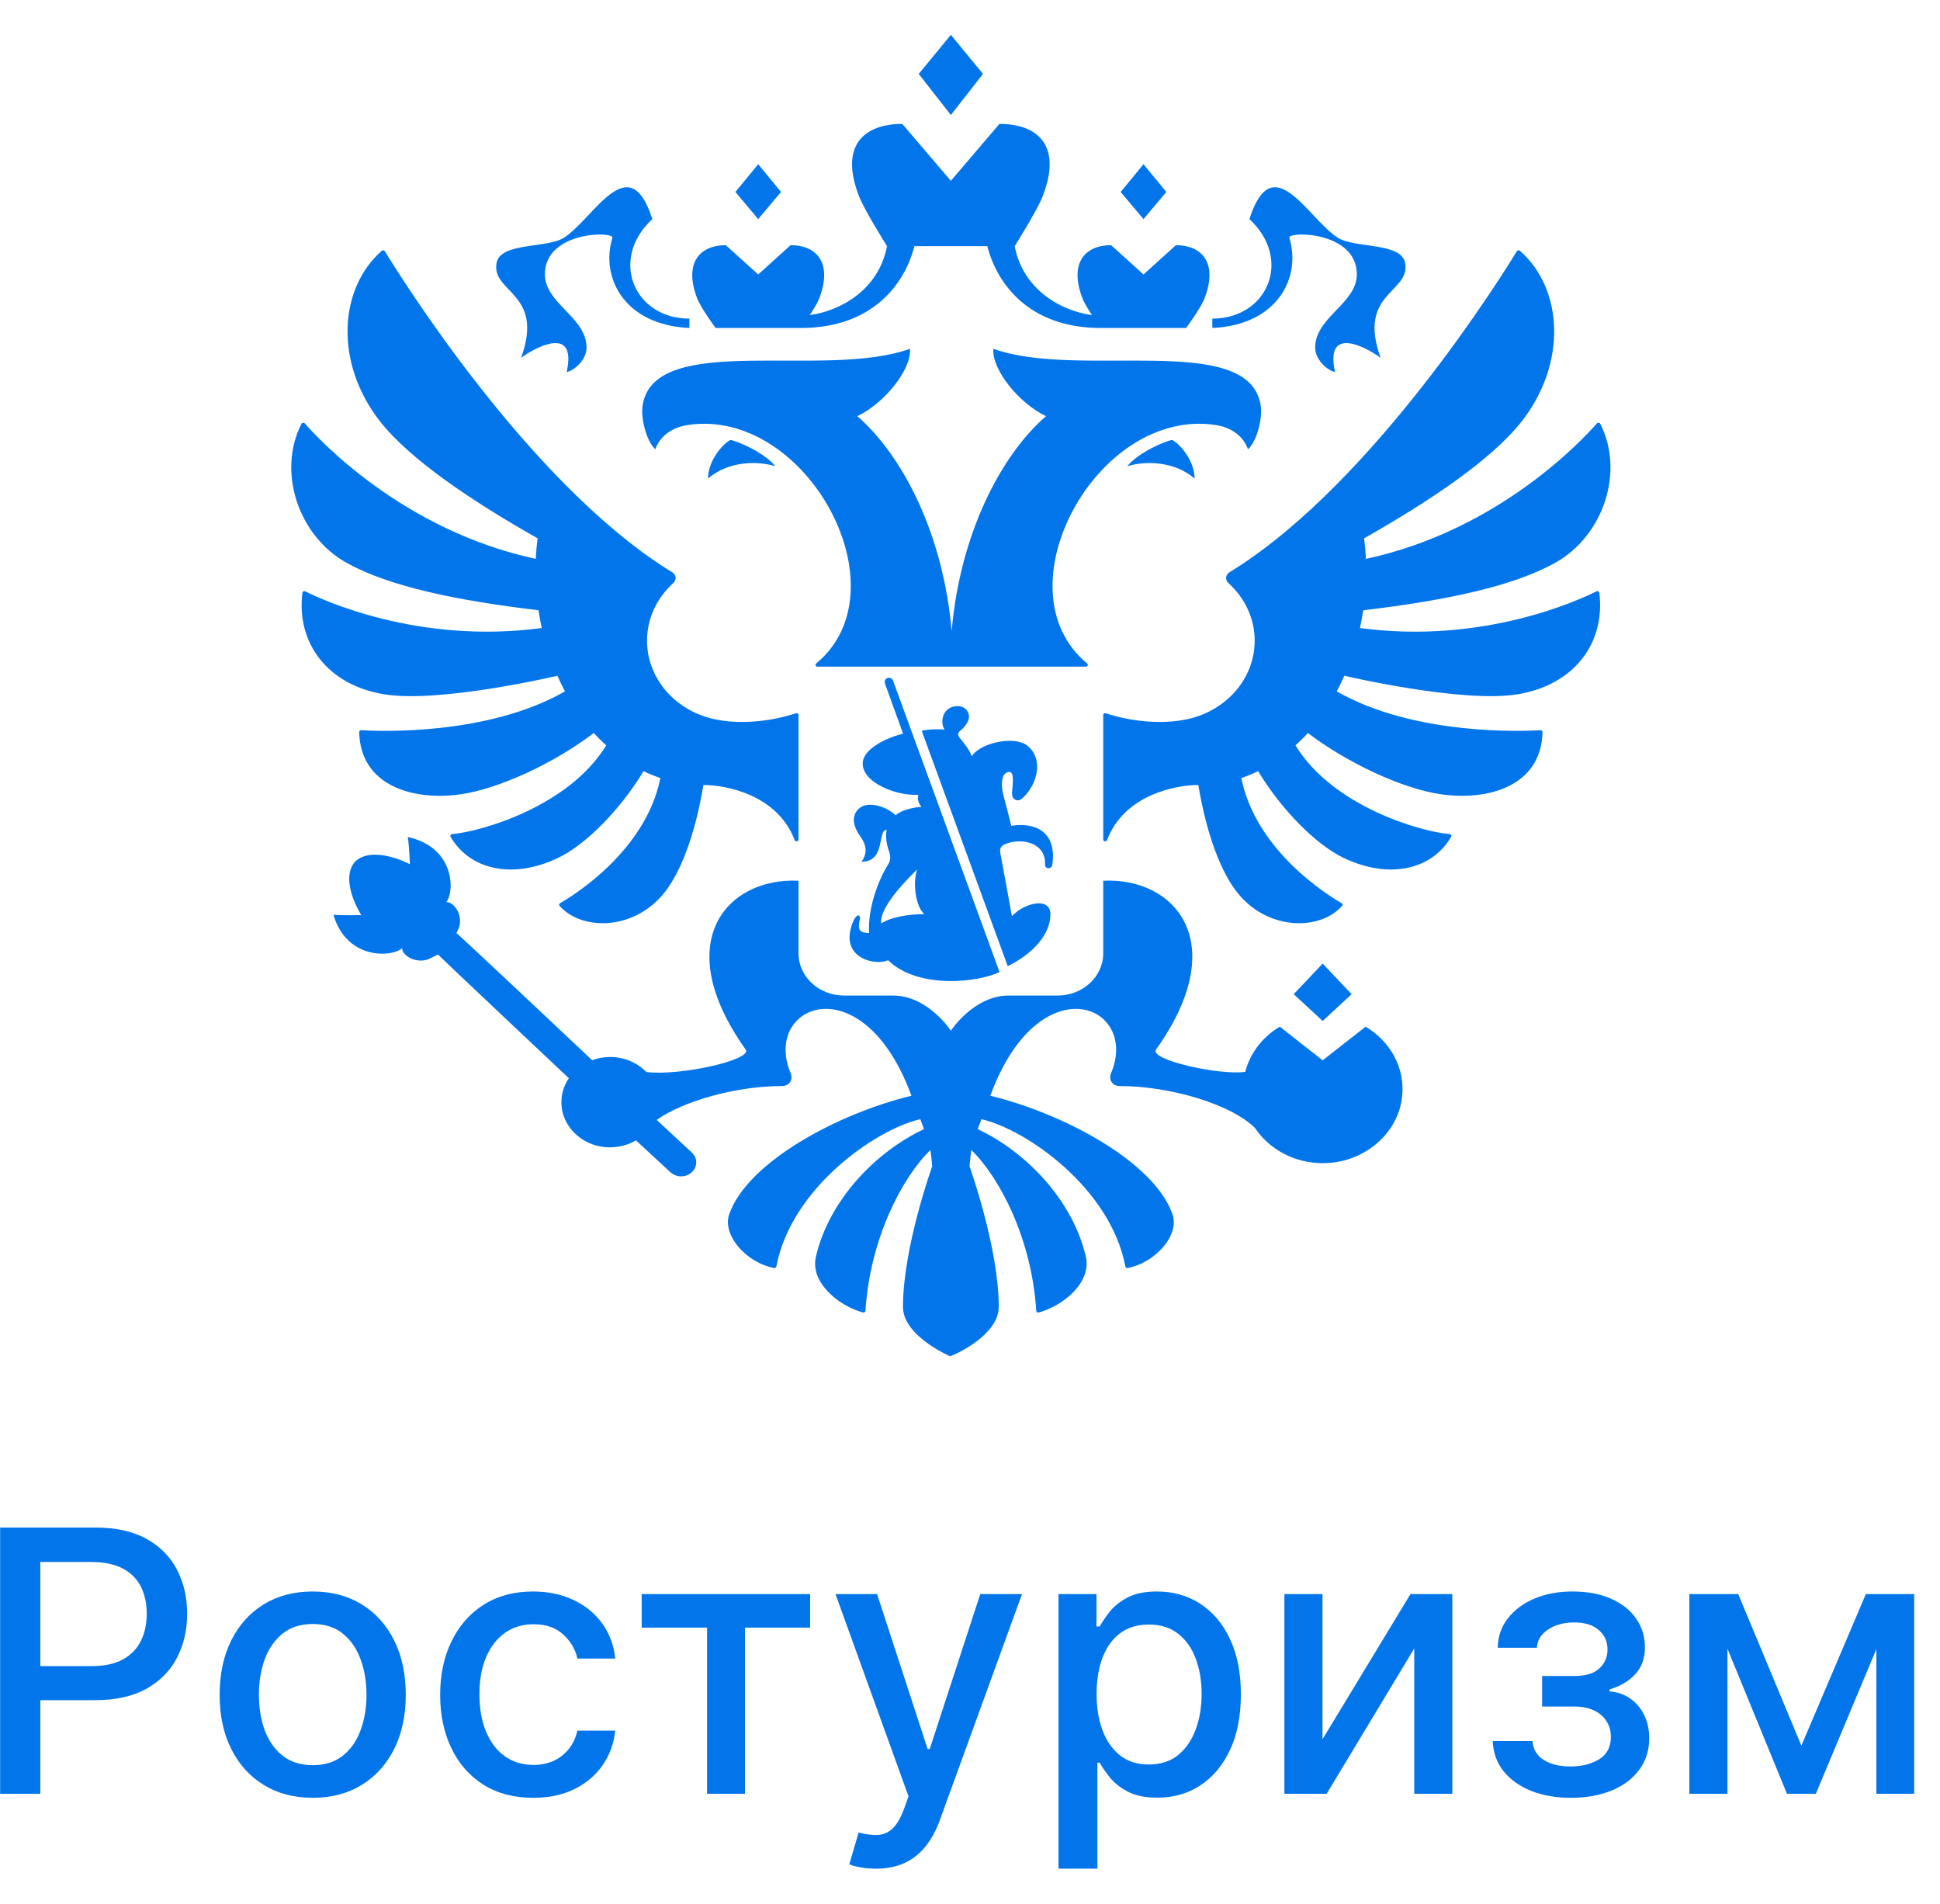 <?xml version="1.0" encoding="UTF-8"?> <svg xmlns="http://www.w3.org/2000/svg" viewBox="0 0 88.00 86.34" data-guides="{&quot;vertical&quot;:[],&quot;horizontal&quot;:[]}"><defs></defs><path fill="#0275ea" stroke="none" fill-opacity="1" stroke-width="1" stroke-opacity="1" clip-rule="evenodd" fill-rule="evenodd" id="tSvg15d95554c2c" title="Path 1" d="M54.187 21.703C53.252 20.886 51.906 20.904 51.134 21.142C51.64 20.523 52.818 20.015 53.165 19.953C53.429 20.052 54.187 20.829 54.187 21.703ZM57.174 18.317C56.559 15.037 48.91 17.21 45.059 15.817C44.985 16.773 46.244 18.306 47.449 18.873C45.389 20.655 43.541 24.244 43.168 28.63C42.796 24.244 40.947 20.655 38.887 18.873C40.092 18.306 41.352 16.773 41.278 15.817C37.426 17.21 29.777 15.037 29.161 18.317C29.031 19.012 29.366 20.07 29.728 20.374C29.793 20.154 30.131 19.434 31.198 19.273C36.586 18.461 41.085 26.74 37.024 30.087C36.962 30.138 36.997 30.232 37.081 30.232C41.139 30.232 45.198 30.232 49.256 30.232C49.339 30.232 49.374 30.138 49.313 30.087C45.251 26.74 49.75 18.461 55.139 19.273C56.206 19.434 56.543 20.154 56.608 20.374C56.97 20.07 57.305 19.012 57.174 18.317ZM58.485 10.788C58.388 10.478 61.547 10.47 61.547 12.441C61.547 13.763 59.658 14.388 59.658 15.759C59.658 16.398 60.347 16.866 60.558 16.866C60.072 14.665 62.084 15.817 62.628 16.229C61.548 13.269 63.979 13.287 63.74 11.93C63.573 10.981 61.46 11.268 60.695 10.788C59.338 9.936 57.732 6.622 56.674 9.936C58.647 11.762 57.498 14.449 54.994 14.449C54.994 14.449 54.98 14.843 55.003 14.874C57.99 14.729 59.031 12.54 58.485 10.788ZM23.636 16.229C24.179 15.817 26.192 14.665 25.706 16.866C25.916 16.866 26.606 16.398 26.606 15.759C26.606 14.388 24.716 13.763 24.716 12.441C24.716 10.47 27.875 10.478 27.779 10.788C27.233 12.54 28.274 14.729 31.261 14.874C31.283 14.843 31.269 14.449 31.269 14.449C28.766 14.449 27.618 11.762 29.59 9.936C28.532 6.622 26.926 9.936 25.569 10.788C24.803 11.268 22.69 10.981 22.523 11.93C22.285 13.287 24.716 13.269 23.636 16.229ZM32.117 21.703C33.053 20.885 34.399 20.904 35.17 21.142C34.666 20.523 33.486 20.015 33.14 19.953C32.876 20.052 32.117 20.829 32.117 21.703ZM44.589 3.351C44.103 2.76 43.617 2.17 43.132 1.58C42.646 2.17 42.16 2.76 41.674 3.351C42.16 3.972 42.646 4.593 43.132 5.215C43.617 4.593 44.103 3.972 44.589 3.351ZM52.907 8.706C52.561 8.286 52.216 7.867 51.87 7.447C51.525 7.867 51.18 8.286 50.835 8.706C51.18 9.116 51.525 9.526 51.87 9.936C52.216 9.526 52.561 9.116 52.907 8.706ZM61.311 45.085C60.874 44.623 60.436 44.161 59.998 43.699C59.56 44.161 59.122 44.623 58.684 45.085C59.122 45.49 59.56 45.895 59.998 46.3C60.436 45.895 60.874 45.49 61.311 45.085ZM35.429 8.706C35.084 8.286 34.738 7.867 34.393 7.447C34.048 7.867 33.703 8.286 33.358 8.706C33.703 9.116 34.048 9.526 34.393 9.936C34.738 9.526 35.084 9.116 35.429 8.706ZM32.461 14.874C33.749 14.874 35.038 14.874 36.326 14.874C39.575 14.874 41.037 12.886 41.479 11.162C42.581 11.162 43.683 11.162 44.785 11.162C45.227 12.886 46.688 14.874 49.939 14.874C51.227 14.874 52.515 14.874 53.803 14.874C53.803 14.874 54.479 13.96 54.649 13.507C55.26 11.878 54.479 11.118 53.341 11.118C52.851 11.561 52.361 12.004 51.87 12.447C51.38 12.004 50.89 11.561 50.399 11.118C49.261 11.118 48.481 11.878 49.092 13.507C49.169 13.716 49.356 14.021 49.532 14.29C48.161 14.103 46.411 13.167 46.027 11.162C46.027 11.162 47.04 9.557 47.294 8.908C48.208 6.573 47.041 5.619 45.335 5.619C44.6 6.479 43.866 7.34 43.132 8.2C42.397 7.34 41.663 6.479 40.929 5.619C39.222 5.619 38.055 6.573 38.97 8.908C39.223 9.558 40.237 11.162 40.237 11.162C39.852 13.167 38.102 14.103 36.731 14.29C36.908 14.022 37.094 13.716 37.172 13.507C37.781 11.878 37.003 11.118 35.864 11.118C35.374 11.561 34.883 12.004 34.393 12.447C33.903 12.004 33.412 11.561 32.922 11.118C31.783 11.118 31.005 11.878 31.615 13.507C31.784 13.96 32.461 14.874 32.461 14.874ZM72.418 26.816C71.671 27.193 67.295 29.237 61.689 28.48C61.747 28.214 61.796 27.945 61.837 27.676C65.568 27.231 68.601 26.6 70.534 25.528C72.737 24.306 73.7 21.388 72.588 19.217C72.56 19.162 72.48 19.152 72.44 19.198C71.83 19.898 67.998 24.053 61.962 25.344C61.946 25.033 61.917 24.722 61.876 24.412C64.808 22.755 67.67 20.845 69.034 19.099C71.094 16.458 70.905 13.091 68.944 11.373C68.924 11.356 68.897 11.348 68.87 11.352C68.844 11.355 68.82 11.37 68.805 11.393C68.185 12.413 62.379 21.768 56.004 25.807C55.926 25.856 55.847 25.905 55.768 25.953C55.586 26.063 55.566 26.3 55.721 26.441C56.456 27.105 56.913 28.029 56.913 29.054C56.913 30.838 55.534 32.322 53.711 32.643C52.784 32.822 51.447 32.77 50.162 32.347C50.104 32.328 50.044 32.366 50.044 32.424C50.044 34.307 50.044 36.19 50.044 38.074C50.044 38.164 50.183 38.187 50.216 38.1C50.997 36.038 53.334 35.599 54.357 35.599C54.725 37.803 55.382 39.629 56.236 40.612C57.626 42.209 59.896 42.187 60.88 41.082C60.897 41.064 60.904 41.039 60.899 41.015C60.895 40.991 60.88 40.971 60.858 40.959C60.28 40.628 56.971 38.603 56.309 35.283C56.57 35.194 56.825 35.092 57.069 34.971C58.138 36.734 59.693 38.303 60.944 38.903C63.047 39.908 64.972 39.419 65.825 37.947C65.856 37.895 65.818 37.831 65.755 37.825C64.455 37.721 60.464 36.581 58.764 33.803C58.959 33.625 59.149 33.439 59.327 33.242C61.105 34.591 63.619 35.784 65.419 36.028C67.526 36.313 69.912 35.643 69.97 33.201C69.971 33.153 69.927 33.112 69.876 33.116C69.126 33.16 64.169 33.376 60.636 31.354C60.759 31.122 60.873 30.885 60.979 30.644C60.979 30.644 66.317 31.902 68.846 31.485C71.36 31.072 72.832 29.204 72.547 26.881C72.54 26.823 72.471 26.789 72.418 26.816ZM25.284 30.645C25.39 30.885 25.505 31.122 25.628 31.354C22.096 33.375 17.141 33.162 16.389 33.116C16.336 33.113 16.292 33.155 16.293 33.203C16.352 35.644 18.738 36.313 20.844 36.028C22.643 35.784 25.159 34.591 26.937 33.242C27.115 33.439 27.305 33.625 27.499 33.803C25.799 36.581 21.808 37.721 20.508 37.825C20.445 37.831 20.408 37.895 20.438 37.947C21.292 39.419 23.217 39.908 25.32 38.903C26.571 38.303 28.126 36.734 29.194 34.971C29.439 35.092 29.694 35.194 29.955 35.284C29.293 38.603 25.983 40.628 25.405 40.959C25.384 40.971 25.369 40.992 25.364 41.016C25.36 41.04 25.367 41.064 25.383 41.082C26.367 42.187 28.638 42.209 30.028 40.612C30.882 39.629 31.539 37.804 31.907 35.599C32.93 35.599 35.267 36.038 36.048 38.1C36.081 38.187 36.22 38.164 36.22 38.074C36.22 36.19 36.22 34.307 36.22 32.424C36.22 32.366 36.159 32.328 36.101 32.347C34.817 32.77 33.479 32.822 32.554 32.643C30.73 32.322 29.35 30.838 29.35 29.054C29.35 28.028 29.808 27.104 30.542 26.44C30.698 26.3 30.678 26.063 30.496 25.953C30.416 25.905 30.337 25.856 30.259 25.807C23.888 21.77 18.084 12.421 17.459 11.395C17.43 11.347 17.36 11.337 17.317 11.374C15.359 13.092 15.169 16.459 17.23 19.098C18.593 20.845 21.455 22.755 24.386 24.412C24.345 24.722 24.317 25.033 24.302 25.344C18.27 24.053 14.441 19.905 13.825 19.201C13.785 19.153 13.703 19.163 13.675 19.218C12.565 21.39 13.528 24.306 15.73 25.528C17.662 26.6 20.695 27.23 24.427 27.675C24.467 27.945 24.516 28.213 24.574 28.48C18.974 29.235 14.599 27.196 13.847 26.817C13.792 26.788 13.724 26.824 13.717 26.882C13.434 29.206 14.905 31.072 17.418 31.485C19.946 31.902 25.284 30.645 25.284 30.645ZM59.998 48.085C59.349 47.577 58.701 47.068 58.053 46.559C57.277 47.02 56.707 47.752 56.485 48.609C55.315 48.773 52.126 48.067 52.436 47.599C55.931 42.697 53.258 39.779 50.044 39.941C50.044 41.039 50.044 42.136 50.044 43.233C50.044 44.29 49.119 45.147 47.979 45.147C47.239 45.147 46.499 45.147 45.76 45.147C44.168 45.147 43.132 46.742 43.132 46.742C43.132 46.742 42.095 45.147 40.504 45.147C39.764 45.147 39.024 45.147 38.285 45.147C37.144 45.147 36.22 44.29 36.22 43.233C36.22 42.136 36.22 41.039 36.22 39.941C33.007 39.779 30.331 42.697 33.827 47.599C34.135 48.062 30.856 48.804 29.319 48.616C28.914 48.198 28.329 47.934 27.675 47.934C27.397 47.934 27.121 47.983 26.86 48.08C26.86 48.08 20.817 42.377 20.706 42.321C20.723 42.282 20.74 42.244 20.756 42.205C21.1 41.564 20.574 40.865 20.241 40.914C20.628 40.451 20.646 38.426 18.499 37.958C18.562 38.364 18.594 39.194 18.594 39.194C18.594 39.194 16.938 38.302 16.106 39.072C15.375 39.935 16.389 41.499 16.389 41.499C16.389 41.499 15.541 41.52 15.123 41.485C15.738 43.556 17.798 43.409 18.244 43C18.215 43.33 18.96 43.799 19.592 43.423C19.684 43.378 19.776 43.334 19.869 43.289C19.918 43.354 25.803 48.897 25.803 48.897C25.533 49.297 25.404 49.788 25.493 50.311C25.632 51.129 26.316 51.806 27.189 51.982C27.805 52.106 28.384 51.986 28.849 51.715C29.368 52.196 29.887 52.676 30.407 53.157C30.546 53.282 30.733 53.36 30.942 53.345C31.323 53.32 31.609 53.012 31.58 52.659C31.568 52.5 31.486 52.363 31.373 52.259C31.348 52.232 29.787 50.786 29.787 50.786C31.075 49.886 33.475 49.251 35.468 49.251C35.818 49.251 35.983 48.956 35.862 48.666C34.96 46.502 36.901 44.935 38.908 46.211C39.784 46.767 40.674 47.864 41.344 49.692C38.049 50.487 33.914 52.678 33.077 55.068C32.754 55.992 33.819 57.25 35.111 57.504C35.134 57.509 35.158 57.504 35.178 57.492C35.197 57.479 35.211 57.459 35.216 57.436C35.891 53.867 39.742 51.207 41.746 50.755C41.846 51.024 41.813 50.937 41.914 51.205C39.732 52.233 37.616 54.404 37.011 56.983C36.734 58.164 38.055 59.229 39.147 59.521C39.202 59.535 39.255 59.497 39.258 59.445C39.466 56.182 40.911 53.412 42.205 52.151C42.241 52.398 42.267 52.645 42.285 52.894C42.285 52.894 40.96 56.575 40.96 59.262C40.96 60.511 42.823 61.384 43.098 61.506C43.442 61.384 45.304 60.511 45.304 59.262C45.304 56.575 43.979 52.894 43.979 52.894C43.997 52.645 44.024 52.398 44.06 52.151C45.353 53.412 46.799 56.181 47.006 59.443C47.009 59.496 47.064 59.535 47.117 59.521C48.209 59.23 49.53 58.164 49.254 56.983C48.648 54.404 46.533 52.234 44.351 51.205C44.45 50.937 44.417 51.024 44.518 50.755C46.523 51.207 50.373 53.867 51.048 57.436C51.053 57.459 51.066 57.479 51.086 57.492C51.106 57.504 51.13 57.508 51.153 57.504C52.444 57.25 53.51 55.992 53.186 55.069C52.352 52.678 48.214 50.487 44.92 49.692C45.591 47.864 46.481 46.767 47.357 46.211C49.363 44.935 51.304 46.502 50.401 48.667C50.281 48.956 50.444 49.251 50.795 49.251C53.05 49.251 55.826 50.063 56.925 51.151C57.627 52.201 58.925 52.873 60.389 52.729C62.052 52.567 63.409 51.321 63.596 49.781C63.76 48.432 63.06 47.22 61.944 46.56C61.295 47.068 60.647 47.577 59.998 48.085ZM45.663 38.254C46.356 37.998 47.442 38.206 47.405 39.203C47.396 39.429 47.715 39.429 47.737 39.198C47.945 37.705 46.932 37.275 45.873 37.45C45.742 36.936 45.634 36.487 45.511 36.042C45.414 35.683 45.378 35.007 45.796 35.007C46.021 35.007 45.93 35.636 45.91 35.906C45.89 36.144 45.976 36.288 46.17 36.295C46.291 36.3 46.441 36.146 46.531 36.044C47.137 35.361 47.278 34.303 46.568 33.792C45.973 33.364 44.485 33.683 44.076 34.293C44.014 34.063 43.719 33.684 43.578 33.518C43.44 33.357 43.404 33.247 43.595 33.105C43.684 33.036 43.956 32.768 43.956 32.49C43.956 32.325 43.828 32.022 43.422 32.022C43.102 32.022 42.746 32.243 42.746 32.736C42.746 32.846 42.773 32.963 42.844 33.089C42.641 33.056 42.092 33.07 41.809 33.139C43.11 36.698 44.411 40.256 45.712 43.815C46.829 43.265 47.648 42.395 47.648 41.461C47.648 40.665 46.472 40.929 45.9 41.55C45.717 40.541 45.553 39.609 45.375 38.68C45.326 38.423 45.456 38.331 45.663 38.254ZM40.145 31.003C40.418 31.759 40.691 32.516 40.964 33.273C40.262 33.439 39.133 33.95 39.133 34.626C39.133 35.525 40.73 36.111 41.654 36.041C41.608 36.246 41.66 36.429 41.804 36.596C41.469 36.596 40.837 36.751 40.629 36.974C40.14 36.52 39.373 36.354 39.01 36.631C38.644 36.91 38.633 37.382 39.015 37.916C39.281 38.286 39.381 38.651 39.081 39.079C40.195 39.079 39.784 37.636 40.22 37.636C40.163 37.916 40.198 38.24 40.325 38.599C40.409 38.837 40.409 39.007 40.266 39.236C39.906 39.808 39.348 41.123 39.424 42.311C39.059 42.309 38.873 42.22 39.002 41.723C39.05 41.538 38.935 41.406 38.783 41.634C38.616 41.885 38.535 42.315 38.535 42.498C38.535 43.556 39.8 43.77 40.282 43.546C41.679 44.893 44.421 44.533 45.34 44.082C43.73 39.679 42.12 35.276 40.511 30.873C40.412 30.624 40.058 30.744 40.145 31.003ZM39.977 41.882C39.877 41.339 40.636 40.367 41.602 39.429C41.396 40.04 41.524 41.093 41.927 41.456C41.227 41.456 40.395 41.587 39.977 41.882Z"></path><path fill="#0275ea" stroke="none" fill-opacity="1" stroke-width="1" stroke-opacity="1" id="tSvg3d5ef49ef2" title="Path 2" d="M0.006 81.347C0.006 77.322 0.006 73.298 0.006 69.273C1.441 69.273 2.875 69.273 4.31 69.273C5.249 69.273 6.027 69.444 6.644 69.786C7.261 70.128 7.723 70.596 8.03 71.189C8.336 71.779 8.49 72.443 8.49 73.182C8.49 73.925 8.334 74.593 8.024 75.186C7.717 75.776 7.253 76.243 6.633 76.589C6.015 76.931 5.239 77.102 4.304 77.102C3.317 77.102 2.331 77.102 1.344 77.102C1.344 76.588 1.344 76.073 1.344 75.558C2.276 75.558 3.207 75.558 4.139 75.558C4.732 75.558 5.214 75.455 5.583 75.251C5.952 75.043 6.224 74.76 6.397 74.402C6.57 74.044 6.656 73.638 6.656 73.182C6.656 72.726 6.57 72.321 6.397 71.967C6.224 71.614 5.951 71.336 5.577 71.136C5.208 70.936 4.72 70.835 4.115 70.835C3.353 70.835 2.59 70.835 1.828 70.835C1.828 74.339 1.828 77.843 1.828 81.347C1.22 81.347 0.613 81.347 0.006 81.347Z"></path><path fill="#0275ea" stroke="none" fill-opacity="1" stroke-width="1" stroke-opacity="1" id="tSvg18befc7bb70" title="Path 3" d="M14.184 81.53C13.336 81.53 12.595 81.335 11.962 80.946C11.329 80.557 10.838 80.013 10.488 79.313C10.138 78.613 9.963 77.796 9.963 76.861C9.963 75.921 10.138 75.1 10.488 74.396C10.838 73.693 11.329 73.146 11.962 72.757C12.595 72.368 13.336 72.174 14.184 72.174C15.034 72.174 15.774 72.368 16.407 72.757C17.04 73.146 17.531 73.693 17.881 74.396C18.231 75.1 18.406 75.921 18.406 76.861C18.406 77.796 18.231 78.613 17.881 79.313C17.531 80.013 17.04 80.557 16.407 80.946C15.774 81.335 15.034 81.53 14.184 81.53ZM14.19 80.05C14.741 80.05 15.197 79.904 15.558 79.614C15.92 79.323 16.187 78.936 16.36 78.452C16.537 77.969 16.625 77.436 16.625 76.855C16.625 76.277 16.537 75.746 16.36 75.263C16.187 74.775 15.92 74.385 15.558 74.09C15.197 73.795 14.741 73.648 14.19 73.648C13.636 73.648 13.176 73.795 12.811 74.09C12.449 74.385 12.18 74.775 12.003 75.263C11.83 75.746 11.744 76.277 11.744 76.855C11.744 77.436 11.83 77.969 12.003 78.452C12.18 78.936 12.449 79.323 12.811 79.614C13.176 79.904 13.636 80.05 14.19 80.05Z"></path><path fill="#0275ea" stroke="none" fill-opacity="1" stroke-width="1" stroke-opacity="1" id="tSvge58ea235a1" title="Path 4" d="M24.188 81.53C23.311 81.53 22.556 81.331 21.924 80.934C21.295 80.533 20.811 79.981 20.474 79.278C20.136 78.574 19.966 77.768 19.966 76.861C19.966 75.941 20.139 75.129 20.485 74.426C20.831 73.718 21.319 73.166 21.947 72.769C22.576 72.372 23.317 72.174 24.17 72.174C24.858 72.174 25.471 72.302 26.009 72.557C26.548 72.808 26.982 73.162 27.312 73.618C27.646 74.074 27.845 74.606 27.907 75.216C27.336 75.216 26.764 75.216 26.192 75.216C26.098 74.791 25.881 74.426 25.543 74.119C25.209 73.812 24.761 73.659 24.199 73.659C23.708 73.659 23.278 73.789 22.908 74.048C22.543 74.304 22.258 74.669 22.053 75.145C21.849 75.617 21.747 76.175 21.747 76.819C21.747 77.479 21.847 78.049 22.047 78.529C22.248 79.008 22.531 79.38 22.896 79.643C23.266 79.906 23.7 80.038 24.199 80.038C24.533 80.038 24.836 79.977 25.107 79.855C25.383 79.73 25.612 79.551 25.797 79.319C25.986 79.087 26.117 78.808 26.192 78.482C26.764 78.482 27.336 78.482 27.907 78.482C27.845 79.067 27.654 79.59 27.336 80.05C27.017 80.51 26.591 80.871 26.056 81.135C25.526 81.398 24.903 81.53 24.188 81.53Z"></path><path fill="#0275ea" stroke="none" fill-opacity="1" stroke-width="1" stroke-opacity="1" id="tSvg16299153eea" title="Path 5" d="M29.107 73.812C29.107 73.305 29.107 72.799 29.107 72.292C31.654 72.292 34.201 72.292 36.748 72.292C36.748 72.799 36.748 73.305 36.748 73.812C35.763 73.812 34.779 73.812 33.794 73.812C33.794 76.324 33.794 78.835 33.794 81.347C33.22 81.347 32.647 81.347 32.073 81.347C32.073 78.835 32.073 76.324 32.073 73.812C31.084 73.812 30.096 73.812 29.107 73.812Z"></path><path fill="#0275ea" stroke="none" fill-opacity="1" stroke-width="1" stroke-opacity="1" id="tSvgb4f9bd18ee" title="Path 6" d="M39.727 84.743C39.463 84.743 39.224 84.721 39.007 84.678C38.791 84.639 38.63 84.595 38.524 84.548C38.665 84.067 38.807 83.585 38.948 83.104C39.271 83.19 39.557 83.228 39.809 83.216C40.06 83.204 40.283 83.11 40.475 82.933C40.672 82.756 40.844 82.467 40.994 82.066C41.067 81.866 41.139 81.665 41.212 81.465C40.108 78.407 39.003 75.349 37.899 72.292C38.528 72.292 39.157 72.292 39.785 72.292C40.55 74.634 41.314 76.976 42.079 79.319C42.11 79.319 42.142 79.319 42.173 79.319C42.937 76.976 43.702 74.634 44.466 72.292C45.097 72.292 45.728 72.292 46.359 72.292C45.115 75.713 43.871 79.134 42.627 82.555C42.454 83.027 42.234 83.426 41.967 83.752C41.699 84.082 41.381 84.33 41.012 84.495C40.642 84.66 40.214 84.743 39.727 84.743Z"></path><path fill="#0275ea" stroke="none" fill-opacity="1" stroke-width="1" stroke-opacity="1" id="tSvga964ae0b44" title="Path 7" d="M48.015 84.743C48.015 80.592 48.015 76.442 48.015 72.292C48.589 72.292 49.163 72.292 49.737 72.292C49.737 72.781 49.737 73.27 49.737 73.76C49.786 73.76 49.835 73.76 49.884 73.76C49.986 73.571 50.134 73.353 50.326 73.105C50.519 72.858 50.786 72.641 51.128 72.457C51.47 72.268 51.922 72.174 52.484 72.174C53.215 72.174 53.868 72.358 54.441 72.728C55.015 73.097 55.465 73.63 55.791 74.326C56.121 75.021 56.287 75.858 56.287 76.837C56.287 77.816 56.123 78.655 55.797 79.354C55.471 80.05 55.023 80.586 54.453 80.964C53.883 81.337 53.233 81.524 52.502 81.524C51.952 81.524 51.502 81.431 51.152 81.247C50.806 81.062 50.535 80.846 50.338 80.598C50.142 80.351 49.99 80.131 49.884 79.938C49.849 79.938 49.813 79.938 49.778 79.938C49.778 81.54 49.778 83.141 49.778 84.743C49.191 84.743 48.603 84.743 48.015 84.743ZM49.743 76.819C49.743 77.456 49.835 78.014 50.02 78.493C50.204 78.973 50.472 79.348 50.822 79.62C51.171 79.887 51.6 80.02 52.107 80.02C52.633 80.02 53.074 79.881 53.427 79.602C53.781 79.319 54.048 78.936 54.229 78.452C54.414 77.969 54.506 77.425 54.506 76.819C54.506 76.222 54.416 75.685 54.235 75.21C54.058 74.734 53.791 74.359 53.433 74.084C53.08 73.809 52.637 73.671 52.107 73.671C51.596 73.671 51.163 73.803 50.81 74.066C50.46 74.329 50.195 74.697 50.014 75.169C49.833 75.64 49.743 76.19 49.743 76.819Z"></path><path fill="#0275ea" stroke="none" fill-opacity="1" stroke-width="1" stroke-opacity="1" id="tSvg13144f863c2" title="Path 8" d="M59.989 78.877C61.319 76.682 62.65 74.487 63.98 72.292C64.613 72.292 65.246 72.292 65.878 72.292C65.878 75.31 65.878 78.329 65.878 81.347C65.303 81.347 64.727 81.347 64.151 81.347C64.151 79.15 64.151 76.953 64.151 74.756C62.827 76.953 61.502 79.15 60.178 81.347C59.539 81.347 58.9 81.347 58.262 81.347C58.262 78.329 58.262 75.31 58.262 72.292C58.837 72.292 59.413 72.292 59.989 72.292C59.989 74.487 59.989 76.682 59.989 78.877Z"></path><path fill="#0275ea" stroke="none" fill-opacity="1" stroke-width="1" stroke-opacity="1" id="tSvgbfa5762a5d" title="Path 9" d="M67.712 78.953C68.313 78.953 68.915 78.953 69.516 78.953C69.54 79.323 69.707 79.608 70.017 79.808C70.332 80.009 70.738 80.109 71.237 80.109C71.744 80.109 72.177 80.001 72.534 79.785C72.892 79.565 73.071 79.225 73.071 78.765C73.071 78.49 73.002 78.25 72.865 78.046C72.731 77.837 72.54 77.676 72.293 77.562C72.049 77.448 71.76 77.391 71.426 77.391C70.935 77.391 70.444 77.391 69.952 77.391C69.952 76.929 69.952 76.468 69.952 76.006C70.444 76.006 70.935 76.006 71.426 76.006C71.925 76.006 72.299 75.892 72.546 75.664C72.794 75.436 72.918 75.151 72.918 74.809C72.918 74.439 72.784 74.143 72.517 73.919C72.253 73.691 71.886 73.577 71.414 73.577C70.935 73.577 70.536 73.685 70.218 73.901C69.899 74.113 69.732 74.388 69.716 74.726C69.123 74.726 68.529 74.726 67.936 74.726C67.948 74.219 68.101 73.775 68.396 73.394C68.695 73.009 69.095 72.71 69.599 72.498C70.106 72.282 70.681 72.174 71.326 72.174C71.998 72.174 72.58 72.282 73.071 72.498C73.562 72.714 73.942 73.013 74.209 73.394C74.48 73.775 74.615 74.213 74.615 74.709C74.615 75.208 74.466 75.617 74.167 75.935C73.873 76.249 73.487 76.475 73.012 76.613C73.012 76.644 73.012 76.676 73.012 76.707C73.362 76.731 73.672 76.837 73.944 77.026C74.215 77.214 74.427 77.464 74.58 77.774C74.733 78.085 74.81 78.437 74.81 78.83C74.81 79.384 74.657 79.863 74.35 80.268C74.048 80.673 73.627 80.985 73.089 81.206C72.554 81.422 71.943 81.53 71.255 81.53C70.587 81.53 69.988 81.425 69.457 81.217C68.93 81.005 68.512 80.706 68.201 80.321C67.895 79.936 67.732 79.48 67.712 78.953Z"></path><path fill="#0275ea" stroke="none" fill-opacity="1" stroke-width="1" stroke-opacity="1" id="tSvgc0edfdda99" title="Path 10" d="M81.712 79.166C82.687 76.874 83.662 74.583 84.636 72.292C85.143 72.292 85.65 72.292 86.157 72.292C84.894 75.31 83.63 78.329 82.367 81.347C81.93 81.347 81.494 81.347 81.058 81.347C79.82 78.329 78.582 75.31 77.344 72.292C77.845 72.292 78.346 72.292 78.847 72.292C79.802 74.583 80.757 76.874 81.712 79.166ZM78.358 72.292C78.358 75.31 78.358 78.329 78.358 81.347C77.782 81.347 77.206 81.347 76.63 81.347C76.63 78.329 76.63 75.31 76.63 72.292C77.206 72.292 77.782 72.292 78.358 72.292ZM85.114 81.347C85.114 78.329 85.114 75.31 85.114 72.292C85.686 72.292 86.257 72.292 86.829 72.292C86.829 75.31 86.829 78.329 86.829 81.347C86.257 81.347 85.686 81.347 85.114 81.347Z"></path></svg> 